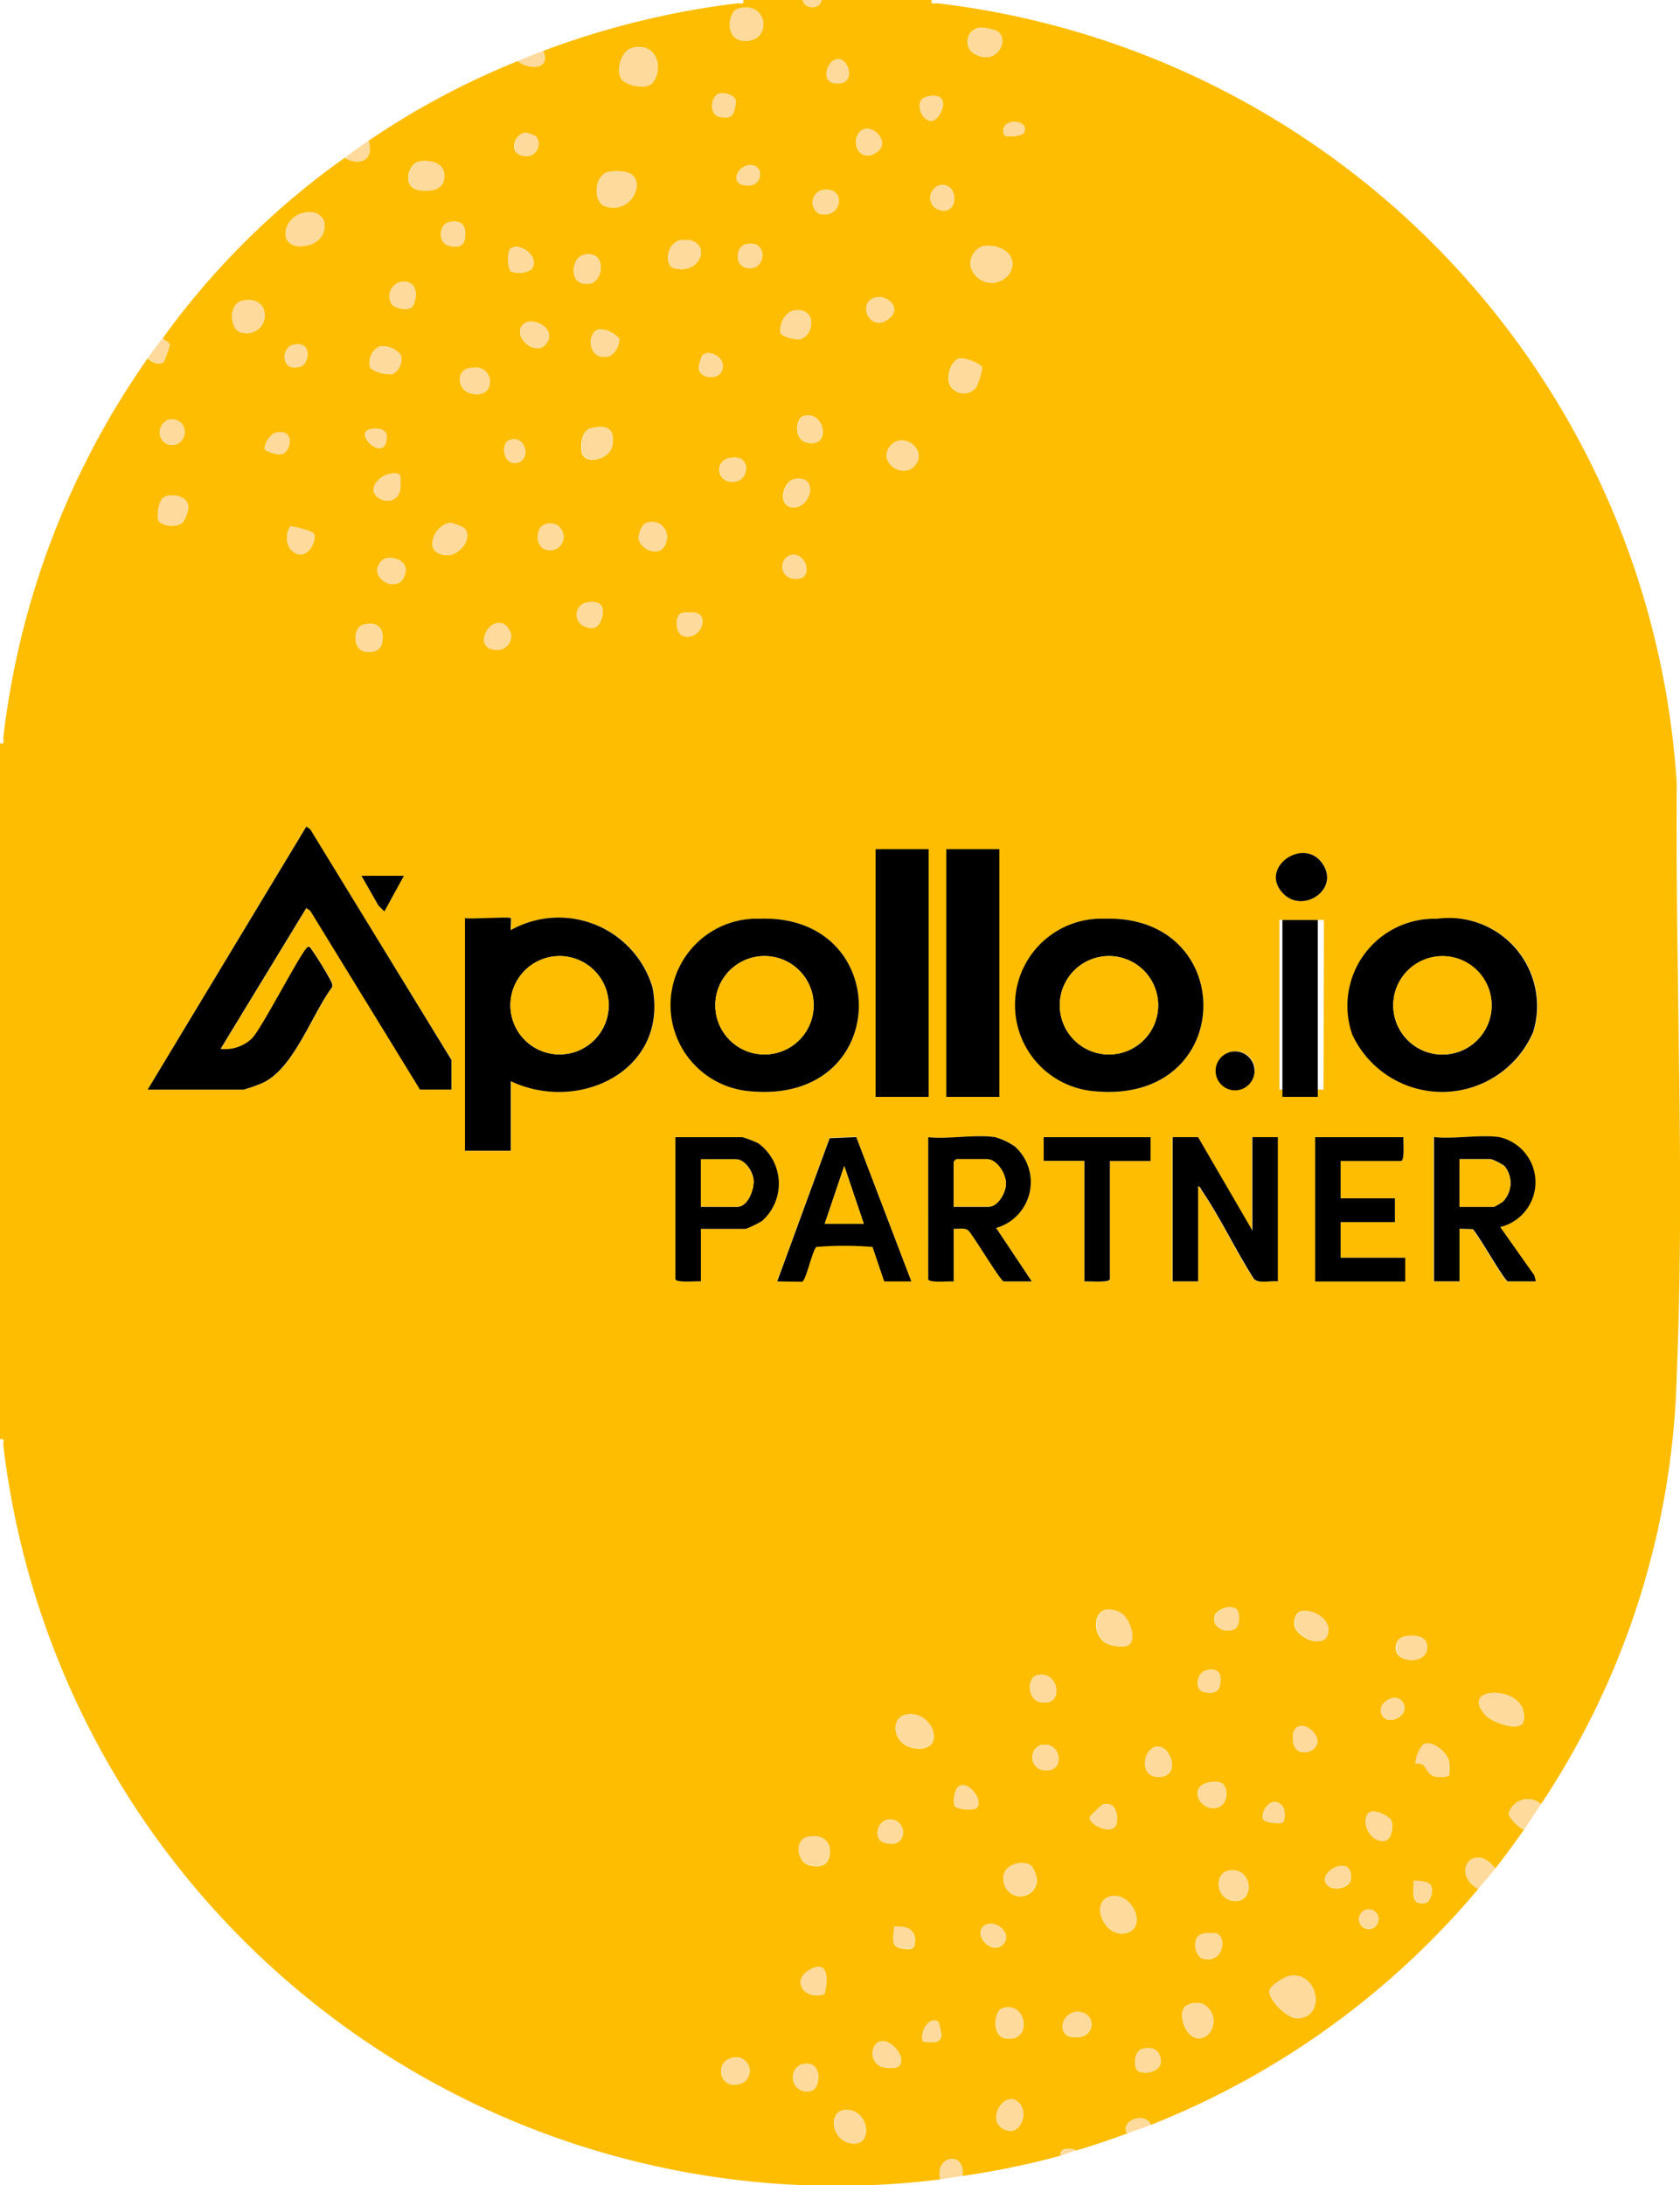 <svg id="apollo-partner" xmlns="http://www.w3.org/2000/svg" width="39" height="50.722" viewBox="0 0 39 50.722">
  <g id="rODCLI">
    <path id="Trazado_1" data-name="Trazado 1" d="M18.634,0c.033.213.416.229.433,0h2.561c-.022.127.065.067.138.077a19.476,19.476,0,0,1,17.158,18.1c-.032,4.568.189,9.184,0,13.749a18.821,18.821,0,0,1-3.15,9.949.461.461,0,0,0-.749.22c0,.086.244.342.355.371-.218.309-.431.605-.67.906-.491-.651-1.045.1-.394.473a19.107,19.107,0,0,1-7.6,5.476c-.119-.312-.72-.111-.552.2-.4.145-.767.272-1.182.394-.124-.069-.4-.069-.355.118a18.912,18.912,0,0,1-2.285.473c.075-.589-.644-.488-.512.079A19.474,19.474,0,0,1,.077,33.545c-.009-.074.05-.16-.077-.138V17.255c.127.022.068-.064.077-.138a19.177,19.177,0,0,1,3.351-8.8c.078.089.282.176.375.08a3.445,3.445,0,0,0,.137-.377c0-.095-.133-.1-.158-.175A18.179,18.179,0,0,1,8,3.664c.366.2.693.044.552-.394a18.31,18.31,0,0,1,3.467-1.852c.252.2.774.211.591-.236A19.553,19.553,0,0,1,17.117.077c.073-.01.16.05.138-.077h1.379ZM17.125.205c-.214.062-.333.747.189.743.612,0,.519-.948-.189-.743Zm5.634.434a.329.329,0,0,0-.1.63c.512.252.786-.391.473-.552A1.22,1.22,0,0,0,22.759.639Zm-8.076.473c-.251.057-.375.476-.275.691.083.178.617.3.754.1.256-.366.056-.917-.479-.794Zm4.632.318c-.136.113-.226.455.051.5C19.969,2.022,19.66,1.144,19.314,1.43Zm-2.622.743c-.185.052-.258.5.033.542s.3-.056.354-.313C17.121,2.218,16.828,2.135,16.693,2.173Zm4.8.08c-.368.112.059.89.335.374.169-.315-.015-.472-.335-.374Zm1.83.893c.058.036.4.022.448-.073.13-.257-.406-.354-.477-.08a.223.223,0,0,0,.029.153Zm-3.345-.1c-.262.246-.012.766.383.481.329-.238-.147-.7-.383-.481Zm-7.544.117a.883.883,0,0,0-.217-.08c-.238-.022-.464.467-.059.535A.284.284,0,0,0,12.439,3.161Zm-2.72.591c-.245.058-.389.612.03.662.268.032.566,0,.567-.336,0-.306-.353-.384-.6-.327Zm7.68.082c-.251.014-.438.37-.155.453C17.705,4.421,17.783,3.811,17.4,3.833Zm-3.267.154c-.338.076-.37.708-.069.8.627.2.992-.671.477-.793A1.112,1.112,0,0,0,14.131,3.987Zm7.683.313a.3.3,0,0,0-.08.537C22.26,5.109,22.3,4.215,21.814,4.3Zm-2.758.12a.3.3,0,0,0-.04.535C19.559,5.115,19.678,4.279,19.056,4.42ZM7.081,4.934c-.524.085-.674.858-.013.775C7.681,5.633,7.7,4.834,7.081,4.934Zm3.307.235c-.18.055-.239.472.04.535.184.042.331.035.363-.171C10.839,5.23,10.7,5.074,10.388,5.169Zm5.474.4c-.4.017-.436.588-.234.648C16.307,6.416,16.549,5.54,15.862,5.569Zm1.42.112c-.18.055-.239.472.04.535C17.8,6.325,17.858,5.505,17.282,5.681Zm5.516.04a.433.433,0,0,0-.267.444.5.5,0,0,0,.928.139c.19-.421-.3-.666-.661-.583ZM11.865,6.3a.528.528,0,0,0,.47-.049c.219-.285-.254-.622-.47-.489C11.762,5.822,11.786,6.244,11.865,6.3Zm1.676-.379c-.293.066-.359.77.179.654C14,6.51,14.1,5.791,13.541,5.917ZM9.11,7.081a.5.5,0,0,0,.424.07c.123-.073.24-.585-.139-.614A.34.34,0,0,0,9.11,7.081ZM20.357,6.9c-.514.093-.143.891.308.469C20.915,7.135,20.6,6.857,20.357,6.9ZM5.622,6.981c-.328.073-.293.685-.007.739C6.286,7.849,6.355,6.818,5.622,6.981Zm12.764.236a.487.487,0,0,0-.261.518c.028.083.353.155.44.137.349-.071.42-.787-.179-.655Zm-6.243.316c-.266.266.275.749.521.462C12.967,7.644,12.36,7.317,12.143,7.534Zm1.753.115c-.3.086-.234.763.259.615a.466.466,0,0,0,.22-.4.6.6,0,0,0-.478-.218ZM6.8,8.006c-.267.061-.3.642.181.5C7.17,8.445,7.273,7.9,6.8,8.006Zm2.01.037a.406.406,0,0,0-.207.506.765.765,0,0,0,.521.128.393.393,0,0,0,.18-.433.524.524,0,0,0-.494-.2Zm7.5.2a1.12,1.12,0,0,0-.087.292c0,.254.516.33.55-.009C16.808,8.265,16.439,8.117,16.319,8.243Zm5.969.076c-.21.038-.372.532-.162.7a.351.351,0,0,0,.543-.037,1.719,1.719,0,0,0,.135-.443c-.028-.111-.412-.237-.517-.218Zm-11.426.238c-.258.077-.221.481.049.565C11.562,9.325,11.514,8.362,10.861,8.557Zm7.8,1.1c-.191.057-.222.551.08.617C19.32,10.4,19.137,9.516,18.662,9.658Zm-14.732.08A.34.34,0,0,0,3.711,10a.287.287,0,0,0,.567.089.29.29,0,0,0-.349-.348Zm9.808.2c-.223.05-.262.37-.224.562.058.3.65.182.706-.159.063-.384-.111-.487-.482-.4Zm-5.163.036c-.346.114.4.8.407.166C8.982,9.942,8.718,9.925,8.574,9.972Zm-2.2.082a.494.494,0,0,0-.223.361c.021.069.318.15.393.127.242-.074.311-.632-.17-.488Zm5.475.156c-.245.076-.147.613.171.528S12.2,10.1,11.846,10.21Zm9.377.612c.348-.348-.236-.826-.541-.482C20.356,10.707,20.925,11.12,21.223,10.823Zm-4.334-.178a.275.275,0,0,0,.011.524C17.413,11.307,17.506,10.462,16.889,10.645Zm-7.6.391c-.059-.095-.313-.033-.408.033-.6.427.32.831.411.293a1.319,1.319,0,0,0,0-.327Zm9.175.081c-.295.041-.425.646-.046.659C18.82,11.79,19.017,11.04,18.467,11.117ZM3.713,12.125a.5.5,0,0,0,.524.011.918.918,0,0,0,.135-.342c.022-.278-.423-.376-.589-.23C3.685,11.649,3.616,12.027,3.713,12.125Zm7.071.137a1.235,1.235,0,0,0-.295-.12c-.369-.037-.745.725-.107.743.3.008.6-.41.4-.622ZM15,12.141c-.1.031-.17.237-.172.334-.006.269.537.52.639.095A.349.349,0,0,0,15,12.141Zm-2.364.039c-.191.059-.224.514.04.575A.311.311,0,1,0,12.634,12.18Zm-5.885.571c.34.365.642-.217.522-.384a1.949,1.949,0,0,0-.529-.15A.459.459,0,0,0,6.749,12.752Zm11.6.137a.28.28,0,0,0,.074.544C18.932,13.494,18.717,12.781,18.347,12.889Zm-9.416.08a.232.232,0,0,0-.107.09c-.293.38.475.781.584.227.051-.26-.267-.379-.476-.317Zm4.649,1.025a.292.292,0,0,0-.039.533c.178.087.33.071.407-.126C14.081,14.062,13.922,13.913,13.58,13.994Zm2.245.236c-.169.05-.156.477.04.535.375.111.6-.447.3-.535a.913.913,0,0,0-.338,0Zm-4.057.318c-.37-.369-.85.532-.245.533A.31.31,0,0,0,11.768,14.548Zm-3.349-.042c-.217.063-.247.55.04.613.16.035.353.006.4-.177.079-.335-.094-.536-.436-.436Zm2.06,10.786V24.6L7.2,19.251l-.092-.065L3.427,25.292H5.653a3.236,3.236,0,0,0,.466-.165c.711-.344,1.124-1.576,1.586-2.2.028-.056.007-.094-.013-.145a7.363,7.363,0,0,0-.449-.735c-.028-.029-.034-.079-.092-.065-.121.029-1.081,1.911-1.3,2.123a.9.9,0,0,1-.725.24l1.99-3.269.092.065,2.547,4.15h.729ZM29.8,20.748c.459.459,1.3-.1.91-.694C30.269,19.4,29.2,20.151,29.8,20.748Zm-8.326-.853H20.407v5.4H21.47Zm1.615,0H22.022v5.4h1.064Zm-13.709.433H8.391l.393.69.138.137.453-.828Zm2.482.985c-.038-.037-.922.028-1.064,0v5.4h1.064V25.094c1.582.75,3.656-.245,3.292-2.169a2.271,2.271,0,0,0-3.291-1.337c-.01-.053.013-.263,0-.276Zm5.783.011a2.006,2.006,0,0,0-.208,4.006C20.723,25.626,20.75,21.218,17.641,21.324Zm8,0a2.006,2.006,0,0,0-.208,4.006C28.714,25.625,28.757,21.22,25.638,21.324Zm7.721,0A2.022,2.022,0,0,0,31.4,24.013a2.3,2.3,0,0,0,4.2-.062,2.045,2.045,0,0,0-2.232-2.626Zm-2.632.028H29.7v3.939h1.024Zm-1.6,3.5a.452.452,0,1,0-.452.452A.452.452,0,0,0,29.123,24.856ZM16.27,28.522h1.044a2.459,2.459,0,0,0,.371-.18,1.157,1.157,0,0,0-.081-1.805,2.428,2.428,0,0,0-.37-.143H15.679v3.289c0,.1.495.046.591.059V28.521Zm1.773,1.221h.571c.089,0,.233-.71.334-.808a7.885,7.885,0,0,1,1.305,0l.271.8h.63l-1.279-3.351-.617.026-1.217,3.325Zm5.062-3.349c-.455-.071-1.081.053-1.556,0v3.289c0,.1.495.046.591.059V28.522c.111.008.244-.031.338.037.125.128.752,1.185.825,1.185h.65L23.125,28.5a1.107,1.107,0,0,0,.434-1.891A1.579,1.579,0,0,0,23.105,26.395Zm3.6,0H24.228v.552h.945v2.8c.1-.013.591.042.591-.059V26.946h.945Zm1.1,0h-.591v3.349h.591V27.537c.052,0,.063.058.085.092.438.641.79,1.4,1.212,2.058.115.118.4.032.553.057V26.395h-.591v2.167l-1.261-2.167Zm4.767,0H30.531v3.349h2.088v-.552h-1.5v-.827h1.261v-.552H31.122v-.867h1.4C32.62,26.946,32.568,26.48,32.58,26.395Zm2.226,0c-.454-.064-1.047.048-1.517,0v3.349h.591V28.522l.307.009c.134.128.743,1.213.816,1.213h.65l-.037-.141-.791-1.12A1.072,1.072,0,0,0,34.805,26.395Zm-6.1,11.376c.072-.071.085-.387-.03-.444a.419.419,0,0,0-.453.139C28.072,37.809,28.533,37.945,28.71,37.771Zm-2.482.394c.165-.165-.018-.649-.238-.748-.619-.281-.677.526-.293.726.121.063.43.122.53.022Zm4.016-.771c-.151.022-.2.192-.185.324.035.272.628.552.757.249.141-.329-.28-.616-.572-.573Zm2.364.592a.273.273,0,0,0-.178.357c.074.253.745.292.7-.149C33.112,37.953,32.789,37.943,32.607,37.985ZM28,38.773c-.231.053-.271.459-.047.5.183.035.339.025.371-.179.041-.265-.049-.386-.324-.324Zm-3.94.117c-.213.065-.21.548.079.614C24.734,39.642,24.582,38.73,24.058,38.89Zm11.27,1.126c.072-.072.052-.247.022-.339-.17-.542-1.447-.522-.874.126C34.622,39.966,35.172,40.171,35.328,40.016Zm-3.211-.158c.164.19.655-.078.427-.368C32.36,39.255,31.883,39.588,32.117,39.858ZM21.026,39.8c-.373.08-.3.7.19.778C22.022,40.7,21.655,39.661,21.026,39.8Zm9.453.4c-.227-.245-.524-.165-.458.242C30.1,40.9,30.85,40.6,30.479,40.195ZM33.638,41.2a.986.986,0,0,0,0-.32c-.044-.21-.414-.512-.6-.386a.787.787,0,0,0-.175.436.543.543,0,0,1,.157.02c.083.042.119.228.274.278.074.023.316.028.351-.027Zm-9.46-.7a.3.3,0,0,0,0,.575C24.752,41.209,24.659,40.4,24.178,40.506Zm2.678.038c-.344.054-.43.768.106.7C27.406,41.191,27.164,40.5,26.856,40.544Zm1.538.87a.34.34,0,0,0-.206-.05c-.726.03-.289.82.158.555A.366.366,0,0,0,28.395,41.413Zm-6.166.079a.574.574,0,0,0-.069.424c.054.091.425.11.5.061C22.871,41.826,22.457,41.26,22.228,41.493Zm7.544.433c-.27-.287-.527.169-.445.305.049.082.39.11.45.073S29.836,41.994,29.772,41.926ZM25.6,41.883a3.77,3.77,0,0,0-.287.269c-.114.175.569.51.615.14.027-.217-.061-.487-.329-.409Zm6.264.158c-.3.043-.162.679.234.691.217.007.262-.353.19-.5a.71.71,0,0,0-.425-.189Zm-11.266.2c-.221.039-.341.443-.071.527C21.124,42.951,21.072,42.153,20.593,42.238Zm-1.853.4c-.3.068-.24.589.039.653s.482,0,.478-.327c0-.3-.254-.385-.517-.325Zm5.2.672c-.211-.174-.709-.011-.643.344a.385.385,0,0,0,.769-.017.707.707,0,0,0-.126-.327Zm6.876.452c.118.116.523.088.54-.17C31.4,43,30.524,43.47,30.817,43.758Zm-2.305-.338c-.331.071-.295.647.12.694C29.157,44.175,29.078,43.3,28.511,43.421Zm4.3.229c.019.158-.079.477.14.513.112.019.2,0,.243-.109.147-.353-.077-.4-.384-.4Zm-7.022.362c-.481.082-.212.913.3.856C26.66,44.806,26.316,43.922,25.794,44.011Zm6.21.53a.227.227,0,1,0-.227.227A.227.227,0,0,0,32,44.541Zm-9.185.181c-.214.21.232.678.481.383C23.516,44.853,23.05,44.5,22.819,44.723Zm-2.058-.01c0,.215-.125.461.18.51.222.036.307.018.3-.215-.013-.268-.249-.3-.476-.294Zm7.159.167c-.268.06-.2.54.032.582.473.087.518-.545.274-.591a1.03,1.03,0,0,0-.307.009Zm-8.78,1.4c.076-.29.113-.825-.345-.563C18.357,45.972,18.678,46.437,19.14,46.283Zm10.789-.419c-.121.025-.431.209-.456.336-.04.206.407.649.642.643.7-.019.468-1.114-.186-.978Zm-2.422.71c-.2.213.093.969.522.66a.448.448,0,0,0-.106-.723A.46.46,0,0,0,27.508,46.575Zm-4.237.037c-.192.059-.255.648.074.7C23.98,47.41,23.844,46.437,23.271,46.612Zm1.972.16a.355.355,0,0,0-.576.246c0,.259.2.28.41.258A.293.293,0,0,0,25.242,46.771Zm-3.462.152c-.223-.144-.44.264-.35.468.165-.007.422.066.422-.169a1.57,1.57,0,0,0-.071-.3Zm-1.444.517a.337.337,0,0,0,.137.533C21.393,48.181,20.666,47.109,20.337,47.441Zm6.067.611c.089.1.573.073.542-.242-.024-.24-.193-.3-.412-.259C26.339,47.589,26.306,47.938,26.4,48.052Zm-9.355-.3c-.53.073-.326.855.217.575A.316.316,0,0,0,17.049,47.754Zm1.573.158a.326.326,0,1,0,.22.614C19.054,48.462,19.107,47.8,18.622,47.913Zm5.044.907c-.317-.344-.765.344-.4.578C23.663,49.652,23.889,49.063,23.666,48.82Zm-4.058.156c-.4.037-.3.745.192.778S20.161,48.924,19.608,48.976Z" fill="#febd00"/>
    <path id="Trazado_2" data-name="Trazado 2" d="M473.433,0c-.017.229-.4.213-.433,0Z" transform="translate(-454.366)" fill="#feda9c"/>
    <path id="Trazado_3" data-name="Trazado 3" d="M691.6,669.99l1.261,2.167V669.99h.591v3.349c-.156-.025-.438.061-.554-.057-.422-.658-.774-1.416-1.212-2.058-.023-.033-.034-.089-.085-.092v2.206h-.591V669.99h.591Z" transform="translate(-663.788 -643.596)"/>
    <path id="Trazado_4" data-name="Trazado 4" d="M548.556,669.45a1.58,1.58,0,0,1,.454.216,1.107,1.107,0,0,1-.434,1.891l.827,1.241h-.65c-.072,0-.7-1.057-.825-1.185-.094-.068-.227-.029-.338-.037V672.8c-.1-.013-.591.042-.591-.059V669.45C547.475,669.5,548.1,669.379,548.556,669.45Zm-.965,1.615h.808c.224,0,.4-.33.406-.531,0-.227-.205-.572-.445-.572h-.709a.381.381,0,0,0-.059.059Z" transform="translate(-525.451 -643.055)"/>
    <path id="Trazado_5" data-name="Trazado 5" d="M846.517,669.5a1.072,1.072,0,0,1,.02,2.088l.791,1.12.037.141h-.65c-.073,0-.682-1.085-.816-1.213l-.307-.009v1.221H845V669.5C845.47,669.549,846.063,669.437,846.517,669.5Zm-.926,1.615h.808a1.508,1.508,0,0,0,.2-.118.617.617,0,0,0,.037-.826,1.31,1.31,0,0,0-.313-.16h-.729v1.1Z" transform="translate(-811.711 -643.107)"/>
    <path id="Trazado_6" data-name="Trazado 6" d="M777.049,670c-.012.085.04.552-.059.552h-1.4v.867h1.261v.552h-1.261v.827h1.5v.552H775V670Z" transform="translate(-744.469 -643.605)"/>
    <path id="Trazado_7" data-name="Trazado 7" d="M398.591,672.127v1.221c-.1-.013-.591.042-.591-.059V670h1.556a2.387,2.387,0,0,1,.37.143,1.157,1.157,0,0,1,.081,1.805,2.5,2.5,0,0,1-.371.18h-1.044Zm0-.512h.847c.245,0,.391-.4.377-.612s-.2-.491-.416-.491h-.808Z" transform="translate(-382.321 -643.605)"/>
    <path id="Trazado_8" data-name="Trazado 8" d="M617.482,670v.552h-.945v2.738c0,.1-.495.046-.591.059v-2.8H615V670Z" transform="translate(-590.772 -643.605)"/>
    <path id="Trazado_9" data-name="Trazado 9" d="M94.042,493.106h-.729l-2.547-4.15-.092-.065-1.99,3.269a.9.9,0,0,0,.725-.24c.223-.212,1.183-2.094,1.3-2.123.058-.014.065.036.092.065a7.361,7.361,0,0,1,.449.735c.021.051.041.09.013.145-.462.623-.875,1.855-1.586,2.2a3.236,3.236,0,0,1-.466.165H86.99L90.674,487l.092.065,3.276,5.351v.689Z" transform="translate(-83.563 -467.815)"/>
    <path id="Trazado_10" data-name="Trazado 10" d="M275.054,540.711c.013.013-.01.223,0,.276a2.271,2.271,0,0,1,3.291,1.337c.365,1.924-1.709,2.919-3.292,2.169v1.615H273.99v-5.4c.141.028,1.026-.037,1.064,0Zm2.273,2.02a1.141,1.141,0,1,0-1.141,1.141A1.141,1.141,0,0,0,277.327,542.731Z" transform="translate(-263.196 -519.398)"/>
    <path id="Trazado_11" data-name="Trazado 11" d="M795.972,541.247a2.045,2.045,0,0,1,2.232,2.626,2.3,2.3,0,0,1-4.2.062A2.022,2.022,0,0,1,795.972,541.247Zm1.267,2.009A1.142,1.142,0,1,0,796.1,544.4,1.141,1.141,0,0,0,797.239,543.255Z" transform="translate(-762.612 -519.922)"/>
    <path id="Trazado_12" data-name="Trazado 12" d="M396.966,541.244c3.109-.106,3.082,4.3-.208,4.006A2.006,2.006,0,0,1,396.966,541.244Zm1.248,2.009a1.142,1.142,0,1,0-1.142,1.142A1.142,1.142,0,0,0,398.214,543.254Z" transform="translate(-379.325 -519.92)"/>
    <path id="Trazado_13" data-name="Trazado 13" d="M600.032,541.245c3.119-.1,3.076,4.3-.208,4.006A2.006,2.006,0,0,1,600.032,541.245Zm1.248,2.009a1.142,1.142,0,1,0-1.142,1.142A1.142,1.142,0,0,0,601.28,543.254Z" transform="translate(-574.394 -519.921)"/>
    <rect id="Rectángulo_1" data-name="Rectángulo 1" width="1.232" height="5.749" transform="translate(20.326 19.71)"/>
    <rect id="Rectángulo_2" data-name="Rectángulo 2" width="1.232" height="5.749" transform="translate(21.968 19.71)"/>
    <circle id="Elipse_1" data-name="Elipse 1" cx="0.452" cy="0.452" r="0.452" transform="translate(28.219 24.404)"/>
    <path id="Trazado_14" data-name="Trazado 14" d="M213.985,516l-.453.828-.138-.138L213,516Z" transform="translate(-204.609 -495.672)"/>
    <circle id="Elipse_2" data-name="Elipse 2" cx="1.141" cy="1.141" r="1.141" transform="translate(11.848 22.191)" fill="#febd00"/>
    <circle id="Elipse_3" data-name="Elipse 3" cx="1.142" cy="1.142" r="1.142" transform="translate(32.344 22.191)" fill="#febd00"/>
    <circle id="Elipse_4" data-name="Elipse 4" cx="1.142" cy="1.142" r="1.142" transform="translate(16.605 22.191)" fill="#febd00"/>
    <circle id="Elipse_5" data-name="Elipse 5" cx="1.142" cy="1.142" r="1.142" transform="translate(24.602 22.191)" fill="#febd00"/>
    <rect id="Rectángulo_3" data-name="Rectángulo 3" width="0.821" height="4.106" transform="translate(29.77 21.353)"/>
    <path id="Trazado_15" data-name="Trazado 15" d="M752.034,503.521c-.6-.6.474-1.352.91-.694C753.338,503.421,752.493,503.98,752.034,503.521Z" transform="translate(-722.238 -482.773)"/>
    <path id="Trazado_16" data-name="Trazado 16" d="M572.184,144.827c.365-.083.851.162.661.583a.5.5,0,0,1-.928-.139A.434.434,0,0,1,572.184,144.827Z" transform="translate(-549.386 -139.106)" fill="#feda9c"/>
    <path id="Trazado_17" data-name="Trazado 17" d="M365.169,27.8c.535-.122.736.428.479.794-.137.2-.671.075-.754-.1C364.794,28.273,364.919,27.854,365.169,27.8Z" transform="translate(-350.486 -26.685)" fill="#feda9c"/>
    <path id="Trazado_18" data-name="Trazado 18" d="M351.992,100.836a1.1,1.1,0,0,1,.408.009c.514.122.149.988-.477.793C351.622,101.544,351.654,100.913,351.992,100.836Z" transform="translate(-337.861 -96.849)" fill="#feda9c"/>
    <path id="Trazado_19" data-name="Trazado 19" d="M168.694,125.029c.619-.1.6.7-.013.775C168.019,125.886,168.17,125.114,168.694,125.029Z" transform="translate(-161.613 -120.095)" fill="#feda9c"/>
    <path id="Trazado_20" data-name="Trazado 20" d="M430.275,4.5c.708-.2.8.739.189.743C429.942,5.25,430.061,4.565,430.275,4.5Z" transform="translate(-413.149 -4.298)" fill="#feda9c"/>
    <path id="Trazado_21" data-name="Trazado 21" d="M559.409,211.114c.105-.019.489.107.517.218a1.734,1.734,0,0,1-.135.443.351.351,0,0,1-.543.037c-.21-.165-.048-.659.162-.7Z" transform="translate(-537.122 -202.795)" fill="#feda9c"/>
    <path id="Trazado_22" data-name="Trazado 22" d="M240.95,94.792c.243-.058.6.02.6.327,0,.337-.3.368-.567.336-.42-.05-.275-.6-.03-.662Z" transform="translate(-231.231 -91.041)" fill="#feda9c"/>
    <path id="Trazado_23" data-name="Trazado 23" d="M137.017,176.784c.732-.163.664.868-.007.739C136.724,177.469,136.689,176.857,137.017,176.784Z" transform="translate(-131.395 -169.803)" fill="#feda9c"/>
    <path id="Trazado_24" data-name="Trazado 24" d="M255.546,308.288c.2.212-.1.631-.4.622-.638-.017-.262-.78.107-.743a1.265,1.265,0,0,1,.295.12Z" transform="translate(-244.762 -296.026)" fill="#feda9c"/>
    <path id="Trazado_25" data-name="Trazado 25" d="M342.945,251.557c.37-.084.544.019.482.4-.056.341-.648.454-.706.159-.038-.192,0-.511.224-.562Z" transform="translate(-329.207 -241.621)" fill="#feda9c"/>
    <path id="Trazado_26" data-name="Trazado 26" d="M570.51,16.206a1.221,1.221,0,0,1,.377.078c.313.161.039.8-.473.552A.329.329,0,0,1,570.51,16.206Z" transform="translate(-547.751 -15.567)" fill="#feda9c"/>
    <path id="Trazado_27" data-name="Trazado 27" d="M393.994,141.343c.686-.029.445.847-.234.648C393.559,141.931,393.592,141.36,393.994,141.343Z" transform="translate(-378.132 -135.774)" fill="#feda9c"/>
    <path id="Trazado_28" data-name="Trazado 28" d="M93.1,292.46c-.1-.1-.028-.475.071-.561.167-.145.611-.047.589.23a.911.911,0,0,1-.135.342A.5.5,0,0,1,93.1,292.46Z" transform="translate(-89.391 -280.335)" fill="#feda9c"/>
    <path id="Trazado_29" data-name="Trazado 29" d="M523.145,260.068c-.3.3-.867-.115-.541-.482C522.909,259.242,523.493,259.721,523.145,260.068Z" transform="translate(-501.922 -249.246)" fill="#feda9c"/>
    <path id="Trazado_30" data-name="Trazado 30" d="M217.984,204.03a.525.525,0,0,1,.494.2.393.393,0,0,1-.18.433.769.769,0,0,1-.521-.128.406.406,0,0,1,.207-.506Z" transform="translate(-209.17 -195.987)" fill="#feda9c"/>
    <path id="Trazado_31" data-name="Trazado 31" d="M460.082,182.813c.6-.132.528.584.179.655-.087.018-.412-.054-.44-.137a.488.488,0,0,1,.261-.518Z" transform="translate(-441.696 -175.596)" fill="#feda9c"/>
    <path id="Trazado_32" data-name="Trazado 32" d="M376.51,307.691a.349.349,0,0,1,.468.429c-.1.425-.646.174-.639-.095,0-.1.071-.3.172-.334Z" transform="translate(-361.513 -295.55)" fill="#feda9c"/>
    <path id="Trazado_33" data-name="Trazado 33" d="M338.269,149.849c.558-.126.464.592.179.654C337.91,150.618,337.976,149.915,338.269,149.849Z" transform="translate(-324.728 -143.931)" fill="#feda9c"/>
    <path id="Trazado_34" data-name="Trazado 34" d="M271.44,216.572c.652-.195.7.767.049.565C271.219,217.053,271.182,216.65,271.44,216.572Z" transform="translate(-260.579 -208.015)" fill="#feda9c"/>
    <path id="Trazado_35" data-name="Trazado 35" d="M209.587,367.6c.342-.1.515.1.436.436-.043.184-.236.212-.4.177C209.34,368.146,209.37,367.659,209.587,367.6Z" transform="translate(-201.168 -353.09)" fill="#feda9c"/>
    <path id="Trazado_36" data-name="Trazado 36" d="M461.95,282.064c.55-.077.353.672-.046.659C461.525,282.71,461.656,282.105,461.95,282.064Z" transform="translate(-443.483 -270.947)" fill="#feda9c"/>
    <path id="Trazado_37" data-name="Trazado 37" d="M348.325,194.053a.6.6,0,0,1,.478.218.466.466,0,0,1-.22.4c-.492.147-.559-.529-.259-.615Z" transform="translate(-334.43 -186.404)" fill="#feda9c"/>
    <path id="Trazado_38" data-name="Trazado 38" d="M229.587,166.457a.34.34,0,0,1,.285-.544c.379.029.262.54.139.614A.5.5,0,0,1,229.587,166.457Z" transform="translate(-220.476 -159.376)" fill="#feda9c"/>
    <path id="Trazado_39" data-name="Trazado 39" d="M222.469,328.817c.209-.062.527.057.476.317-.109.553-.877.153-.584-.227a.239.239,0,0,1,.107-.09Z" transform="translate(-213.537 -315.848)" fill="#feda9c"/>
    <path id="Trazado_40" data-name="Trazado 40" d="M306.49,189.538c.217-.217.824.11.521.462C306.764,190.287,306.224,189.8,306.49,189.538Z" transform="translate(-294.346 -182.004)" fill="#feda9c"/>
    <path id="Trazado_41" data-name="Trazado 41" d="M169.124,310.6a.459.459,0,0,1-.007-.534,1.948,1.948,0,0,1,.529.15C169.766,310.38,169.464,310.962,169.124,310.6Z" transform="translate(-162.375 -297.846)" fill="#feda9c"/>
    <path id="Trazado_42" data-name="Trazado 42" d="M220.982,278.948a1.319,1.319,0,0,1,0,.327c-.091.538-1.012.133-.411-.294C220.669,278.914,220.923,278.853,220.982,278.948Z" transform="translate(-211.691 -267.912)" fill="#feda9c"/>
    <path id="Trazado_43" data-name="Trazado 43" d="M285.733,367.119a.31.31,0,0,1-.245.533C284.883,367.651,285.363,366.75,285.733,367.119Z" transform="translate(-273.965 -352.571)" fill="#feda9c"/>
    <path id="Trazado_44" data-name="Trazado 44" d="M470.163,244.783c.475-.142.658.742.08.617C469.941,245.334,469.972,244.84,470.163,244.783Z" transform="translate(-451.501 -235.125)" fill="#feda9c"/>
    <path id="Trazado_45" data-name="Trazado 45" d="M317.022,308.587a.311.311,0,1,1,.04.575C316.8,309.1,316.83,308.645,317.022,308.587Z" transform="translate(-304.388 -296.407)" fill="#feda9c"/>
    <path id="Trazado_46" data-name="Trazado 46" d="M339.969,354.7c.342-.08.5.069.369.408-.077.2-.229.212-.407.126A.292.292,0,0,1,339.969,354.7Z" transform="translate(-326.389 -340.706)" fill="#feda9c"/>
    <path id="Trazado_47" data-name="Trazado 47" d="M510.664,175.05c.24-.043.558.235.308.469C510.521,175.941,510.15,175.143,510.664,175.05Z" transform="translate(-490.307 -168.15)" fill="#feda9c"/>
    <path id="Trazado_48" data-name="Trazado 48" d="M299.5,145.994c-.079-.053-.1-.475,0-.538.216-.132.689.2.47.489A.53.53,0,0,1,299.5,145.994Z" transform="translate(-287.638 -139.697)" fill="#feda9c"/>
    <path id="Trazado_49" data-name="Trazado 49" d="M479.013,111.817c.622-.141.5.694-.04.535A.294.294,0,0,1,479.013,111.817Z" transform="translate(-459.957 -107.396)" fill="#feda9c"/>
    <path id="Trazado_50" data-name="Trazado 50" d="M504.624,75.851c.236-.221.712.243.383.481C504.612,76.617,504.362,76.1,504.624,75.851Z" transform="translate(-484.641 -72.807)" fill="#feda9c"/>
    <path id="Trazado_51" data-name="Trazado 51" d="M424.1,269.576c.617-.183.525.662.011.524A.275.275,0,0,1,424.1,269.576Z" transform="translate(-407.207 -258.931)" fill="#feda9c"/>
    <path id="Trazado_52" data-name="Trazado 52" d="M398.832,360.819a.914.914,0,0,1,.338,0c.305.088.076.645-.3.535C398.676,361.3,398.663,360.869,398.832,360.819Z" transform="translate(-383.007 -346.59)" fill="#feda9c"/>
    <path id="Trazado_53" data-name="Trazado 53" d="M259.978,130.529c.31-.095.451.061.4.364-.033.206-.179.213-.363.171C259.739,131,259.8,130.583,259.978,130.529Z" transform="translate(-249.59 -125.36)" fill="#feda9c"/>
    <path id="Trazado_54" data-name="Trazado 54" d="M94.289,247.022a.29.29,0,0,1,.349.348.287.287,0,0,1-.567-.089.34.34,0,0,1,.218-.259Z" transform="translate(-90.36 -237.284)" fill="#feda9c"/>
    <path id="Trazado_55" data-name="Trazado 55" d="M548.363,109.019c.485-.085.446.808-.08.537A.3.3,0,0,1,548.363,109.019Z" transform="translate(-526.549 -104.719)" fill="#feda9c"/>
    <path id="Trazado_56" data-name="Trazado 56" d="M434.978,143.6c.576-.176.522.644.04.535C434.739,144.067,434.8,143.65,434.978,143.6Z" transform="translate(-417.696 -137.915)" fill="#feda9c"/>
    <path id="Trazado_57" data-name="Trazado 57" d="M419.767,54.947c.135-.038.429.045.387.229-.058.257-.061.359-.354.313S419.582,55,419.767,54.947Z" transform="translate(-403.074 -52.774)" fill="#feda9c"/>
    <path id="Trazado_58" data-name="Trazado 58" d="M461.12,326.9c.37-.107.585.605.074.544A.28.28,0,0,1,461.12,326.9Z" transform="translate(-442.773 -314.013)" fill="#feda9c"/>
    <path id="Trazado_59" data-name="Trazado 59" d="M412.116,208.121c.121-.126.49.022.463.282-.034.339-.553.263-.55.009A1.119,1.119,0,0,1,412.116,208.121Z" transform="translate(-395.798 -199.878)" fill="#feda9c"/>
    <path id="Trazado_60" data-name="Trazado 60" d="M303.594,78.253a.284.284,0,0,1-.276.455c-.4-.068-.179-.557.059-.535A.883.883,0,0,1,303.594,78.253Z" transform="translate(-291.154 -75.092)" fill="#feda9c"/>
    <path id="Trazado_61" data-name="Trazado 61" d="M542.2,56.49c.32-.1.5.059.335.374C542.263,57.38,541.835,56.6,542.2,56.49Z" transform="translate(-520.706 -54.237)" fill="#feda9c"/>
    <path id="Trazado_62" data-name="Trazado 62" d="M487.116,34.9c.345-.286.654.592.051.5C486.891,35.352,486.98,35.01,487.116,34.9Z" transform="translate(-467.802 -33.467)" fill="#feda9c"/>
    <path id="Trazado_63" data-name="Trazado 63" d="M168.016,202.886c.469-.106.366.439.181.5C167.716,203.528,167.749,202.946,168.016,202.886Z" transform="translate(-161.212 -194.88)" fill="#feda9c"/>
    <path id="Trazado_64" data-name="Trazado 64" d="M156.206,254.635c.481-.144.412.414.17.488-.075.023-.371-.058-.393-.127a.494.494,0,0,1,.223-.361Z" transform="translate(-149.835 -244.581)" fill="#feda9c"/>
    <path id="Trazado_65" data-name="Trazado 65" d="M297.334,258.836c.351-.108.5.44.171.528S297.088,258.912,297.334,258.836Z" transform="translate(-285.488 -248.626)" fill="#feda9c"/>
    <path id="Trazado_66" data-name="Trazado 66" d="M434.407,97.286c.385-.022.307.588-.155.453C433.969,97.655,434.157,97.3,434.407,97.286Z" transform="translate(-417.009 -93.453)" fill="#feda9c"/>
    <path id="Trazado_67" data-name="Trazado 67" d="M87,199.473c.115-.165.239-.317.355-.473.026.078.156.08.158.175a3.5,3.5,0,0,1-.137.377c-.093.1-.3.009-.375-.08Z" transform="translate(-83.573 -191.16)" fill="#feda9c"/>
    <path id="Trazado_68" data-name="Trazado 68" d="M215.413,252.6c.144-.047.407-.03.407.166C215.816,253.406,215.066,252.718,215.413,252.6Z" transform="translate(-206.839 -242.632)" fill="#feda9c"/>
    <path id="Trazado_69" data-name="Trazado 69" d="M203.552,83c.142.438-.186.6-.552.394C203.181,83.262,203.36,83.129,203.552,83Z" transform="translate(-195.003 -79.73)" fill="#feda9c"/>
    <path id="Trazado_70" data-name="Trazado 70" d="M305.591,30c.183.448-.339.437-.591.236C305.2,30.154,305.386,30.076,305.591,30Z" transform="translate(-292.985 -28.818)" fill="#feda9c"/>
    <path id="Trazado_71" data-name="Trazado 71" d="M591.374,72.121a.223.223,0,0,1-.029-.153c.071-.274.607-.177.477.08-.048.1-.39.11-.448.073Z" transform="translate(-568.046 -68.975)" fill="#feda9c"/>
    <path id="Trazado_72" data-name="Trazado 72" d="M748.554,1163.937c.654-.135.887.959.186.978-.236.006-.682-.436-.642-.643.024-.127.335-.31.456-.336Z" transform="translate(-718.624 -1118.073)" fill="#feda9c"/>
    <path id="Trazado_73" data-name="Trazado 73" d="M872.414,998.111c-.156.156-.706-.049-.851-.213-.574-.648.7-.668.874-.126C872.466,997.865,872.486,998.04,872.414,998.111Z" transform="translate(-837.087 -958.096)" fill="#feda9c"/>
    <path id="Trazado_74" data-name="Trazado 74" d="M648.624,1117.036c.522-.089.865.795.3.856C648.411,1117.949,648.143,1117.119,648.624,1117.036Z" transform="translate(-622.829 -1073.025)" fill="#feda9c"/>
    <path id="Trazado_75" data-name="Trazado 75" d="M646.949,949.079c-.1.1-.409.041-.53-.022-.384-.2-.326-1.007.293-.726.219.1.4.584.238.748Z" transform="translate(-620.722 -910.914)" fill="#feda9c"/>
    <path id="Trazado_76" data-name="Trazado 76" d="M527.958,1009.892c.629-.136,1,.9.19.778C527.656,1010.592,527.584,1009.973,527.958,1009.892Z" transform="translate(-506.931 -970.096)" fill="#feda9c"/>
    <path id="Trazado_77" data-name="Trazado 77" d="M696.7,1180.19a.461.461,0,0,1,.417-.063.448.448,0,0,1,.106.723C696.791,1181.159,696.5,1180.4,696.7,1180.19Z" transform="translate(-669.19 -1133.615)" fill="#feda9c"/>
    <path id="Trazado_78" data-name="Trazado 78" d="M591.9,1097.577a.707.707,0,0,1,.126.327.385.385,0,0,1-.769.017c-.067-.354.431-.518.643-.344Z" transform="translate(-567.963 -1054.271)" fill="#feda9c"/>
    <path id="Trazado_79" data-name="Trazado 79" d="M491.784,1243.155c.553-.052.68.812.192.778S491.388,1243.192,491.784,1243.155Z" transform="translate(-472.175 -1194.179)" fill="#feda9c"/>
    <path id="Trazado_80" data-name="Trazado 80" d="M834.65,1027.908c-.035.055-.277.051-.351.027-.155-.049-.192-.236-.274-.278a.538.538,0,0,0-.157-.02.787.787,0,0,1,.175-.436c.19-.126.561.177.6.386a.987.987,0,0,1,0,.32Z" transform="translate(-801.012 -986.706)" fill="#feda9c"/>
    <path id="Trazado_81" data-name="Trazado 81" d="M763.119,949.086c.293-.043.713.245.572.573-.13.3-.722.022-.757-.249C762.917,949.278,762.967,949.108,763.119,949.086Z" transform="translate(-732.875 -911.693)" fill="#feda9c"/>
    <path id="Trazado_82" data-name="Trazado 82" d="M470.856,1081.783c.263-.059.513.024.517.325,0,.324-.188.392-.478.327s-.339-.585-.039-.653Z" transform="translate(-452.116 -1039.149)" fill="#feda9c"/>
    <path id="Trazado_83" data-name="Trazado 83" d="M718.3,1101.911c.567-.121.646.754.12.694C718.009,1102.558,717.972,1101.982,718.3,1101.911Z" transform="translate(-689.792 -1058.491)" fill="#feda9c"/>
    <path id="Trazado_84" data-name="Trazado 84" d="M586.835,1182.677c.574-.175.71.8.074.7C586.581,1183.326,586.643,1182.736,586.835,1182.677Z" transform="translate(-563.565 -1136.066)" fill="#feda9c"/>
    <path id="Trazado_85" data-name="Trazado 85" d="M674.962,1029.1c.307-.048.55.648.106.7C674.532,1029.87,674.619,1029.156,674.962,1029.1Z" transform="translate(-648.106 -988.558)" fill="#feda9c"/>
    <path id="Trazado_86" data-name="Trazado 86" d="M587.68,1236.941c.223.243,0,.832-.4.578C586.916,1237.284,587.364,1236.6,587.68,1236.941Z" transform="translate(-564.014 -1188.121)" fill="#feda9c"/>
    <path id="Trazado_87" data-name="Trazado 87" d="M889.728,1060.018c-.132.2-.254.392-.394.591-.111-.029-.36-.285-.355-.371A.461.461,0,0,1,889.728,1060.018Z" transform="translate(-853.957 -1018.141)" fill="#feda9c"/>
    <path id="Trazado_88" data-name="Trazado 88" d="M425.232,1212.114a.316.316,0,0,1,.217.575C424.906,1212.97,424.7,1212.187,425.232,1212.114Z" transform="translate(-408.183 -1164.359)" fill="#feda9c"/>
    <path id="Trazado_89" data-name="Trazado 89" d="M823.04,963.744c.182-.043.5-.033.527.208.04.441-.63.4-.7.149A.273.273,0,0,1,823.04,963.744Z" transform="translate(-790.433 -925.759)" fill="#feda9c"/>
    <path id="Trazado_90" data-name="Trazado 90" d="M863.77,1095.227c-.651-.372-.1-1.124.394-.473C864.034,1094.918,863.905,1095.068,863.77,1095.227Z" transform="translate(-829.457 -1051.381)" fill="#feda9c"/>
    <path id="Trazado_91" data-name="Trazado 91" d="M804.8,1067.168a.708.708,0,0,1,.425.19c.072.149.027.509-.19.5-.4-.013-.532-.649-.234-.691Z" transform="translate(-772.936 -1025.126)" fill="#feda9c"/>
    <path id="Trazado_92" data-name="Trazado 92" d="M706.321,1050.013a.366.366,0,0,1-.047.505c-.447.264-.884-.525-.158-.556A.34.34,0,0,1,706.321,1050.013Z" transform="translate(-677.926 -1008.6)" fill="#feda9c"/>
    <path id="Trazado_93" data-name="Trazado 93" d="M607.028,986.727c.524-.16.676.751.079.614C606.818,987.275,606.814,986.792,607.028,986.727Z" transform="translate(-582.97 -947.837)" fill="#feda9c"/>
    <path id="Trazado_94" data-name="Trazado 94" d="M626.716,1185.369a.293.293,0,0,1-.165.5c-.211.022-.41,0-.41-.258A.355.355,0,0,1,626.716,1185.369Z" transform="translate(-601.473 -1138.597)" fill="#feda9c"/>
    <path id="Trazado_95" data-name="Trazado 95" d="M467.31,1215.91c.485-.112.432.55.22.614A.326.326,0,1,1,467.31,1215.91Z" transform="translate(-448.687 -1167.997)" fill="#feda9c"/>
    <path id="Trazado_96" data-name="Trazado 96" d="M704.538,1138.819a1.032,1.032,0,0,1,.307-.009c.243.045.2.677-.274.591-.228-.042-.3-.522-.032-.582Z" transform="translate(-676.618 -1093.939)" fill="#feda9c"/>
    <path id="Trazado_97" data-name="Trazado 97" d="M472.365,1159.423c-.462.153-.783-.311-.346-.563C472.477,1158.6,472.441,1159.133,472.365,1159.423Z" transform="translate(-453.225 -1113.14)" fill="#feda9c"/>
    <path id="Trazado_98" data-name="Trazado 98" d="M514.3,1202.675c.329-.332,1.056.74.137.533A.337.337,0,0,1,514.3,1202.675Z" transform="translate(-493.965 -1155.234)" fill="#feda9c"/>
    <path id="Trazado_99" data-name="Trazado 99" d="M608.289,1027.971c.481-.1.574.7,0,.575A.3.3,0,0,1,608.289,1027.971Z" transform="translate(-584.112 -987.465)" fill="#feda9c"/>
    <path id="Trazado_100" data-name="Trazado 100" d="M668.934,1207.22c-.1-.113-.065-.463.129-.5.219-.043.389.019.412.259C669.508,1207.293,669.023,1207.324,668.934,1207.22Z" transform="translate(-642.53 -1159.169)" fill="#feda9c"/>
    <path id="Trazado_101" data-name="Trazado 101" d="M642.415,1062.84c.268-.077.356.191.329.409-.047.371-.729.035-.615-.14a3.773,3.773,0,0,1,.287-.27Z" transform="translate(-616.819 -1020.956)" fill="#feda9c"/>
    <path id="Trazado_102" data-name="Trazado 102" d="M517.222,1072.007c.478-.084.531.714-.071.527C516.88,1072.451,517,1072.046,517.222,1072.007Z" transform="translate(-496.628 -1029.77)" fill="#feda9c"/>
    <path id="Trazado_103" data-name="Trazado 103" d="M762.292,1016.936c.371.4-.383.705-.458.242C761.768,1016.77,762.065,1016.691,762.292,1016.936Z" transform="translate(-731.812 -976.741)" fill="#feda9c"/>
    <path id="Trazado_104" data-name="Trazado 104" d="M562.107,1051.9c.229-.232.643.333.426.485-.07.049-.441.03-.5-.061A.573.573,0,0,1,562.107,1051.9Z" transform="translate(-539.879 -1010.409)" fill="#feda9c"/>
    <path id="Trazado_105" data-name="Trazado 105" d="M716.234,947.426c-.177.174-.638.039-.483-.305a.418.418,0,0,1,.453-.139C716.325,947.042,716.306,947.355,716.234,947.426Z" transform="translate(-687.524 -909.656)" fill="#feda9c"/>
    <path id="Trazado_106" data-name="Trazado 106" d="M780.781,1099.774c-.293-.288.581-.755.54-.17C781.3,1099.862,780.9,1099.89,780.781,1099.774Z" transform="translate(-749.965 -1056.016)" fill="#feda9c"/>
    <path id="Trazado_107" data-name="Trazado 107" d="M577.871,1133.484c.23-.226.7.13.481.383C578.1,1134.162,577.656,1133.695,577.871,1133.484Z" transform="translate(-555.051 -1088.762)" fill="#feda9c"/>
    <path id="Trazado_108" data-name="Trazado 108" d="M705.937,983.822c.275-.063.365.059.324.324-.032.2-.188.214-.371.179-.224-.043-.184-.449.047-.5Z" transform="translate(-677.938 -945.048)" fill="#feda9c"/>
    <path id="Trazado_109" data-name="Trazado 109" d="M526.4,1134.96c.228-.009.464.026.476.294.011.233-.074.251-.3.215-.305-.049-.177-.3-.18-.51Z" transform="translate(-505.64 -1090.247)" fill="#feda9c"/>
    <path id="Trazado_110" data-name="Trazado 110" d="M813.715,1000.831c-.233-.27.243-.6.427-.368C814.37,1000.752,813.879,1001.021,813.715,1000.831Z" transform="translate(-781.598 -960.973)" fill="#feda9c"/>
    <path id="Trazado_111" data-name="Trazado 111" d="M554.119,1272.332c-.169.024-.342.059-.512.079C553.475,1271.844,554.194,1271.743,554.119,1272.332Z" transform="translate(-531.782 -1221.828)" fill="#feda9c"/>
    <path id="Trazado_112" data-name="Trazado 112" d="M744.511,1061.979c.064.068.065.341,0,.378s-.4.009-.45-.073C743.984,1062.148,744.241,1061.692,744.511,1061.979Z" transform="translate(-714.739 -1020.053)" fill="#feda9c"/>
    <path id="Trazado_113" data-name="Trazado 113" d="M832.859,1108c.307,0,.53.05.384.4-.045.108-.131.127-.243.109-.219-.036-.121-.354-.14-.512Z" transform="translate(-800.043 -1064.351)" fill="#feda9c"/>
    <path id="Trazado_114" data-name="Trazado 114" d="M543.837,1190.378a1.565,1.565,0,0,1,.071.3c0,.236-.256.163-.422.169-.089-.2.128-.612.35-.469Z" transform="translate(-522.057 -1143.454)" fill="#feda9c"/>
    <circle id="Elipse_6" data-name="Elipse 6" cx="0.227" cy="0.227" r="0.227" transform="translate(31.549 44.314)" fill="#feda9c"/>
    <path id="Trazado_115" data-name="Trazado 115" d="M663.83,1248.185c-.186.074-.366.129-.552.2C663.11,1248.074,663.711,1247.874,663.83,1248.185Z" transform="translate(-637.12 -1198.863)" fill="#feda9c"/>
    <path id="Trazado_116" data-name="Trazado 116" d="M625.226,1265.963c-.111.033-.227.084-.354.118C624.824,1265.894,625.1,1265.894,625.226,1265.963Z" transform="translate(-600.249 -1216.05)" fill="#feda9c"/>
    <path id="Trazado_117" data-name="Trazado 117" d="M562,684.1v-1.044a.381.381,0,0,1,.059-.059h.709c.24,0,.448.344.445.572,0,.2-.182.531-.406.531Z" transform="translate(-539.86 -656.093)" fill="#febd00"/>
    <path id="Trazado_118" data-name="Trazado 118" d="M860,684.1V683h.729a1.307,1.307,0,0,1,.313.16.617.617,0,0,1-.037.826,1.529,1.529,0,0,1-.2.118H860Z" transform="translate(-826.12 -656.093)" fill="#febd00"/>
    <path id="Trazado_119" data-name="Trazado 119" d="M458,673.281l1.217-3.325.617-.026,1.279,3.351h-.63l-.271-.8a7.893,7.893,0,0,0-1.305,0c-.1.1-.245.808-.334.808Zm2.009-1.339-.453-1.34-.453,1.34Z" transform="translate(-439.957 -643.538)"/>
    <path id="Trazado_120" data-name="Trazado 120" d="M486.906,688.33H486l.453-1.34Z" transform="translate(-466.854 -659.926)" fill="#febd00"/>
    <path id="Trazado_121" data-name="Trazado 121" d="M413,684.1V683h.808c.216,0,.4.291.416.491s-.132.612-.377.612Z" transform="translate(-396.73 -656.093)" fill="#febd00"/>
  </g>
</svg>
